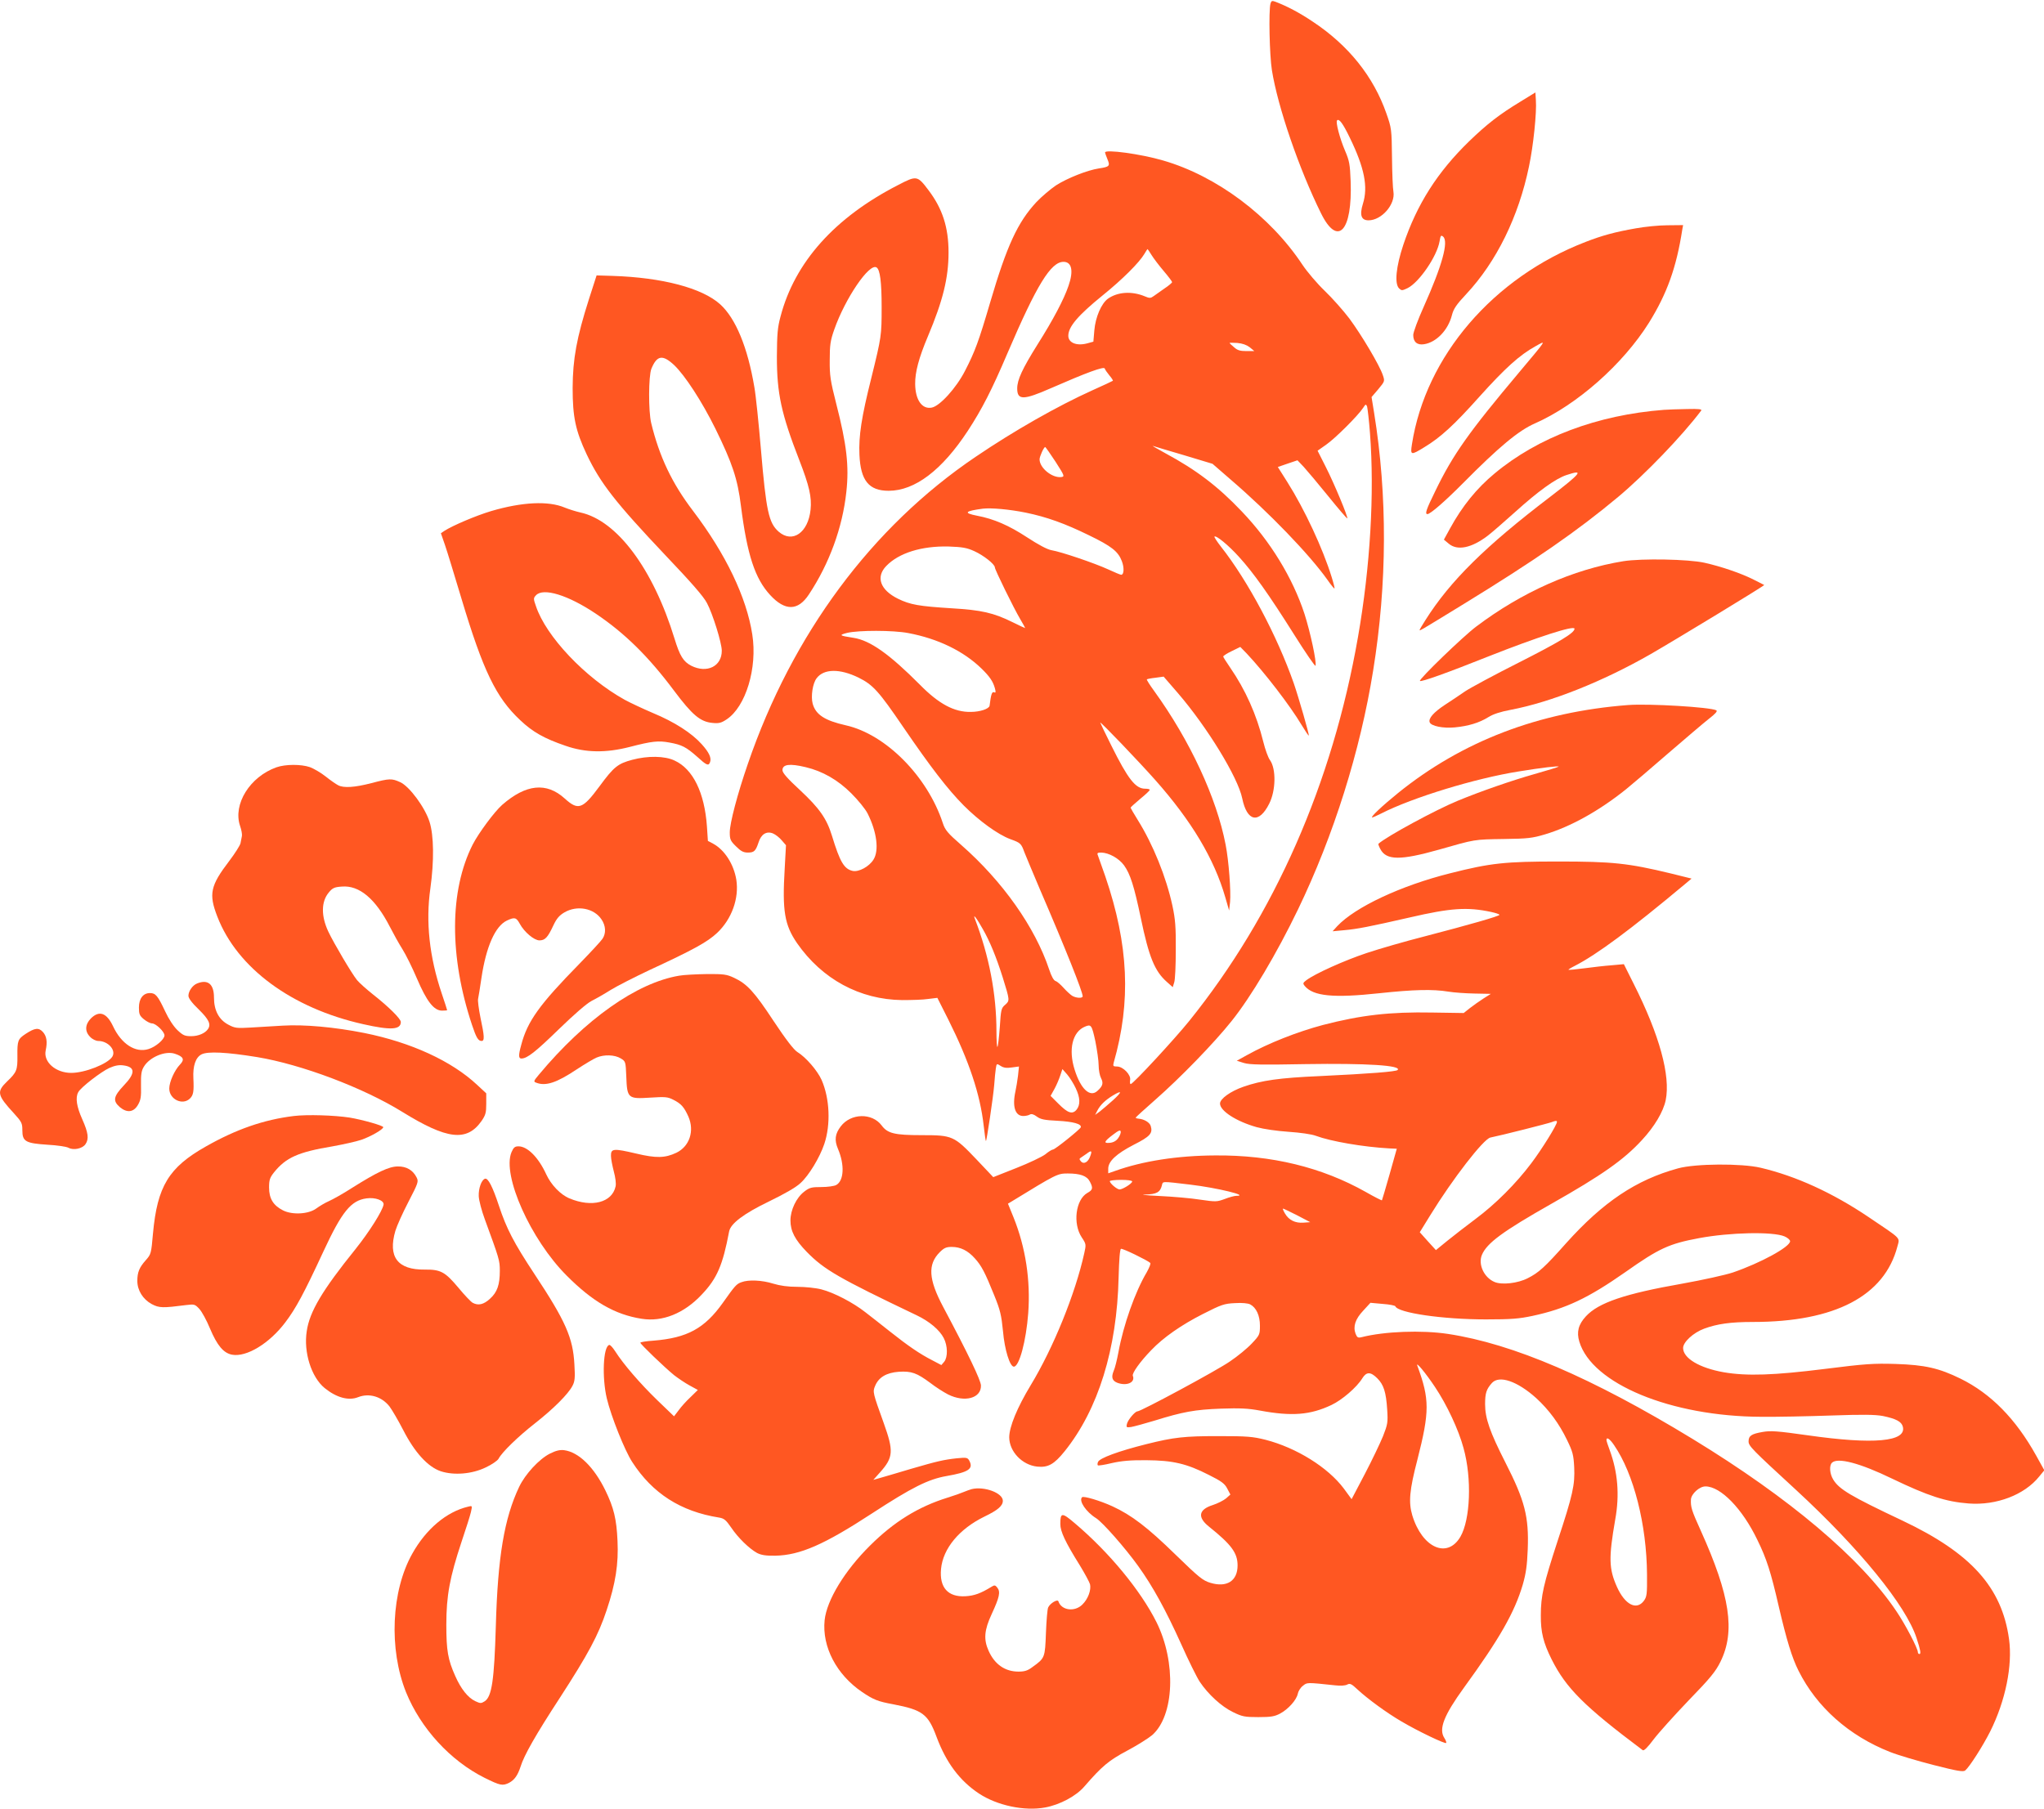 <?xml version="1.0" standalone="no"?>
<!DOCTYPE svg PUBLIC "-//W3C//DTD SVG 20010904//EN"
 "http://www.w3.org/TR/2001/REC-SVG-20010904/DTD/svg10.dtd">
<svg version="1.0" xmlns="http://www.w3.org/2000/svg"
 width="1280pt" height="1133pt" viewBox="0 0 1280 1133"
 preserveAspectRatio="xMidYMid meet">
<g transform="translate(0,1133) scale(0.1,-0.1)"
fill="#ff5722" stroke="none">
<path d="M7956 11307 c-12 -45 -6 -324 9 -417 37 -231 170 -618 307 -895 105
-214 198 -114 186 201 -4 105 -8 127 -35 190 -33 77 -60 180 -50 190 13 13 37
-20 80 -109 92 -189 115 -308 82 -413 -22 -71 -11 -104 35 -104 82 0 169 100
156 179 -4 20 -8 117 -9 216 -2 175 -3 183 -35 274 -81 232 -237 427 -462 576
-85 57 -160 96 -233 124 -21 8 -26 6 -31 -12z"/>
<path d="M9519 10692 c-130 -79 -206 -138 -318 -246 -200 -194 -328 -396 -413
-649 -46 -138 -56 -243 -27 -273 16 -15 19 -15 53 1 72 35 185 199 201 294 6
36 9 40 22 29 36 -30 -6 -182 -122 -441 -36 -80 -65 -159 -65 -175 0 -44 25
-65 68 -58 77 12 150 88 174 181 10 40 27 66 90 133 189 202 328 485 393 800
27 127 49 338 43 415 l-3 48 -96 -59z"/>
<path d="M6920 10375 c0 -3 7 -22 15 -42 18 -43 13 -48 -54 -58 -72 -11 -198
-61 -268 -106 -34 -23 -90 -70 -123 -105 -117 -126 -185 -273 -289 -627 -72
-245 -95 -308 -158 -430 -54 -106 -157 -220 -208 -230 -61 -12 -103 48 -104
148 -1 74 23 164 80 299 94 223 129 366 129 525 0 157 -38 274 -125 389 -70
93 -74 94 -191 33 -396 -203 -647 -483 -736 -823 -19 -70 -22 -110 -23 -253 0
-230 28 -358 140 -646 63 -162 79 -233 71 -311 -15 -145 -114 -213 -200 -138
-62 55 -78 127 -111 516 -14 164 -32 340 -41 389 -42 250 -117 431 -214 519
-113 102 -362 168 -675 178 l-99 3 -48 -149 c-77 -242 -101 -373 -102 -556 0
-182 18 -267 88 -416 86 -181 180 -301 494 -633 159 -167 238 -257 259 -298
36 -67 93 -250 93 -299 0 -98 -93 -143 -191 -94 -50 26 -72 62 -105 170 -134
437 -360 740 -589 790 -27 6 -72 20 -99 31 -102 43 -266 35 -460 -22 -94 -28
-242 -91 -293 -124 l-22 -15 25 -72 c14 -40 60 -192 104 -338 135 -450 216
-619 368 -761 78 -74 151 -115 283 -160 125 -44 253 -46 404 -7 139 36 178 40
248 27 77 -14 104 -28 173 -89 58 -53 71 -59 80 -35 11 27 -5 62 -52 114 -63
70 -170 139 -305 195 -63 27 -142 64 -177 83 -248 138 -493 397 -556 587 -16
45 -16 50 0 67 45 50 201 2 374 -114 183 -123 331 -269 491 -483 114 -152 164
-195 241 -202 40 -4 55 0 88 22 120 79 194 322 161 532 -36 233 -166 504 -371
774 -132 173 -211 340 -262 550 -18 75 -17 294 1 340 35 85 70 91 143 23 67
-64 173 -226 258 -398 106 -216 139 -314 160 -484 39 -307 88 -455 183 -558
93 -101 174 -100 242 3 128 193 211 419 235 643 18 162 2 298 -63 551 -37 146
-42 178 -41 275 0 94 4 122 28 190 68 195 220 419 265 390 22 -13 32 -91 32
-247 0 -180 -1 -187 -64 -443 -63 -251 -80 -365 -75 -483 7 -162 59 -226 183
-226 164 0 334 129 496 376 88 135 149 253 249 488 183 427 271 570 350 570
52 0 64 -57 31 -151 -29 -85 -96 -212 -194 -367 -95 -152 -127 -221 -127 -275
0 -75 39 -74 212 2 224 98 331 137 336 123 2 -7 15 -26 29 -43 14 -16 24 -32
22 -34 -2 -2 -60 -29 -129 -60 -217 -98 -490 -253 -730 -416 -651 -440 -1148
-1110 -1427 -1924 -65 -188 -113 -371 -113 -428 0 -44 4 -54 39 -88 30 -30 46
-39 74 -39 39 0 49 9 67 63 16 52 50 73 90 57 17 -7 42 -27 56 -44 l26 -30 -8
-146 c-16 -266 -1 -353 77 -467 157 -226 393 -354 659 -357 58 0 131 2 162 7
l58 7 69 -137 c130 -260 199 -467 221 -663 6 -52 12 -95 14 -97 4 -5 46 277
52 352 3 39 7 85 10 102 5 32 5 33 30 17 18 -12 37 -15 70 -10 l45 6 -6 -58
c-4 -31 -11 -75 -16 -97 -21 -96 -2 -155 49 -155 15 0 33 4 41 9 10 6 24 2 43
-12 24 -18 48 -23 131 -27 97 -5 152 -20 145 -41 -5 -13 -161 -139 -174 -139
-6 0 -28 -13 -48 -30 -21 -16 -103 -55 -182 -86 l-144 -57 -105 111 c-141 148
-150 152 -343 152 -171 0 -214 11 -251 61 -60 80 -193 77 -256 -6 -36 -47 -41
-86 -17 -142 42 -99 37 -198 -11 -225 -12 -7 -54 -13 -93 -13 -62 0 -75 -3
-108 -29 -49 -37 -86 -115 -86 -180 0 -67 28 -121 103 -198 109 -111 199 -163
687 -396 80 -38 144 -92 170 -143 25 -48 26 -119 3 -148 l-18 -21 -59 31 c-76
39 -148 88 -264 180 -52 41 -120 95 -153 120 -76 60 -197 123 -275 143 -34 9
-102 16 -150 16 -61 0 -109 7 -152 20 -70 22 -155 26 -199 9 -31 -11 -40 -21
-117 -130 -114 -160 -223 -219 -433 -236 -46 -3 -83 -9 -83 -13 0 -9 149 -152
211 -203 26 -20 70 -50 98 -65 l51 -28 -46 -45 c-26 -24 -59 -61 -74 -82 l-29
-38 -107 103 c-105 102 -210 223 -262 305 -15 23 -31 41 -37 39 -38 -10 -46
-204 -15 -335 27 -113 112 -326 159 -398 127 -197 304 -310 543 -348 32 -5 44
-15 77 -63 43 -64 112 -131 162 -159 26 -13 54 -18 114 -17 155 3 306 69 606
265 250 163 352 214 467 234 138 24 169 45 142 96 -11 20 -17 21 -79 15 -82
-9 -121 -18 -286 -66 -71 -21 -154 -46 -183 -54 l-53 -15 42 47 c84 94 86 133
23 309 -68 189 -70 195 -54 232 22 54 70 83 148 89 80 5 113 -7 198 -70 32
-25 82 -57 111 -72 104 -52 208 -24 206 56 -1 33 -79 196 -237 493 -92 173
-97 266 -21 342 27 27 41 33 75 33 55 0 101 -23 144 -71 42 -46 64 -88 122
-232 38 -93 45 -125 55 -225 10 -116 43 -222 68 -222 34 0 77 162 90 335 15
205 -16 411 -92 600 l-35 86 22 13 c281 172 288 176 352 176 79 0 121 -15 139
-51 21 -40 19 -52 -16 -71 -73 -42 -92 -192 -35 -278 28 -42 28 -45 16 -99
-56 -254 -194 -594 -336 -828 -84 -139 -134 -260 -134 -326 1 -89 81 -173 175
-183 68 -7 106 14 172 96 210 261 328 641 338 1090 3 111 8 176 15 178 10 4
164 -71 183 -88 5 -4 -6 -30 -22 -59 -73 -123 -146 -330 -177 -500 -9 -48 -22
-101 -30 -118 -16 -39 -10 -61 23 -74 59 -22 114 2 97 44 -6 16 46 89 115 160
76 80 190 159 324 227 116 59 134 65 201 68 44 3 82 -1 95 -8 38 -20 61 -70
61 -133 0 -56 -2 -60 -51 -112 -28 -30 -90 -81 -138 -113 -79 -55 -556 -312
-578 -312 -15 0 -60 -53 -66 -79 -5 -21 -3 -23 26 -19 18 3 84 21 147 40 177
55 252 69 415 75 118 4 170 2 245 -12 199 -37 315 -28 448 35 66 31 159 111
193 167 26 42 52 42 94 0 40 -40 55 -86 62 -197 5 -79 3 -91 -26 -165 -18 -44
-69 -151 -114 -237 l-83 -158 -49 67 c-99 132 -296 255 -490 305 -80 20 -113
23 -295 23 -213 0 -278 -7 -450 -50 -176 -44 -295 -88 -304 -112 -4 -9 -4 -18
-1 -21 3 -3 42 3 87 14 62 14 118 19 218 18 164 -1 251 -21 390 -92 78 -39 99
-54 115 -85 l20 -38 -27 -24 c-16 -13 -53 -32 -84 -42 -88 -28 -97 -76 -23
-135 141 -113 179 -165 179 -243 0 -97 -67 -140 -170 -109 -47 14 -71 33 -219
177 -175 171 -275 247 -394 302 -76 35 -182 67 -191 57 -22 -22 25 -92 88
-131 41 -26 181 -185 263 -299 93 -129 174 -278 269 -488 46 -103 99 -211 118
-239 52 -77 134 -153 206 -188 59 -29 74 -32 160 -32 79 0 102 4 136 22 51 27
103 85 111 124 3 16 17 39 32 50 27 22 23 22 202 3 33 -4 64 -2 76 5 17 9 27
4 64 -31 65 -60 184 -147 275 -200 103 -61 273 -142 280 -135 3 3 -2 17 -11
31 -37 56 -3 142 123 316 221 304 316 469 368 645 20 70 27 119 31 220 8 205
-18 306 -140 545 -97 191 -127 276 -127 365 0 69 8 94 43 133 46 50 159 11
276 -94 80 -73 145 -161 194 -263 36 -74 41 -94 45 -171 5 -110 -8 -171 -104
-462 -88 -270 -105 -343 -105 -465 -1 -106 16 -173 68 -277 90 -179 203 -293
570 -568 7 -6 30 16 68 67 31 41 130 151 220 245 136 140 169 181 199 242 94
191 60 414 -123 820 -59 130 -64 149 -62 196 2 35 53 82 91 82 95 0 231 -139
325 -335 58 -118 85 -203 134 -417 49 -210 83 -322 124 -403 114 -228 316
-407 572 -508 50 -20 172 -56 273 -82 153 -39 186 -44 199 -34 27 23 109 151
156 244 96 192 141 414 118 579 -45 324 -238 538 -666 741 -328 155 -398 197
-435 258 -22 36 -26 87 -8 105 35 35 174 -1 378 -100 223 -107 334 -144 479
-155 173 -13 349 54 441 169 l32 39 -51 92 c-128 230 -283 388 -474 482 -135
66 -222 86 -407 92 -137 4 -188 1 -441 -31 -320 -40 -490 -46 -635 -21 -152
27 -254 88 -254 152 0 37 64 96 132 121 81 30 165 42 306 42 513 0 823 163
904 473 15 58 30 42 -182 185 -226 152 -454 256 -675 308 -120 28 -409 26
-517 -4 -263 -72 -469 -211 -700 -468 -136 -153 -172 -185 -241 -220 -62 -32
-161 -43 -207 -24 -66 27 -105 110 -80 170 31 74 130 147 435 320 316 179 453
275 567 399 79 85 134 178 149 250 31 152 -38 407 -201 730 l-61 122 -77 -7
c-42 -3 -120 -12 -172 -19 -52 -7 -97 -11 -98 -9 -2 1 15 12 39 24 140 72 348
226 689 511 l43 36 -129 32 c-269 65 -368 75 -704 75 -334 0 -424 -9 -680 -74
-307 -77 -593 -211 -706 -331 l-29 -32 75 7 c78 7 152 21 410 80 255 59 359
66 508 34 28 -6 52 -14 52 -18 0 -8 -192 -63 -469 -135 -118 -30 -281 -77
-362 -104 -141 -47 -325 -130 -379 -171 -21 -16 -22 -20 -10 -35 54 -65 180
-77 468 -46 215 23 335 26 432 10 36 -6 110 -11 165 -12 l101 -2 -46 -29 c-25
-16 -63 -43 -85 -60 l-39 -31 -196 3 c-266 5 -447 -16 -686 -78 -161 -43 -341
-114 -474 -188 l-65 -36 45 -14 c36 -11 112 -12 385 -7 381 6 606 -8 577 -37
-10 -10 -170 -23 -487 -38 -252 -11 -365 -27 -479 -67 -80 -28 -146 -75 -146
-105 0 -46 102 -112 230 -148 44 -12 126 -24 200 -29 73 -5 144 -15 170 -25
94 -35 297 -70 461 -79 l46 -2 -45 -160 c-25 -88 -47 -162 -48 -163 -1 -2 -47
21 -101 52 -275 155 -590 232 -943 229 -236 -1 -454 -35 -627 -97 l-43 -15 0
29 c0 46 50 93 160 150 103 52 120 72 106 118 -7 22 -41 42 -74 45 -12 1 -21
4 -20 7 2 4 57 54 123 112 155 136 367 354 477 492 122 152 283 423 417 701
223 463 389 990 470 1495 88 545 90 1095 6 1614 l-16 99 42 49 c41 50 42 50
28 90 -20 60 -132 249 -209 353 -38 50 -107 128 -154 173 -47 45 -110 119
-140 164 -202 305 -537 556 -873 653 -140 41 -363 71 -363 50z m291 -642 c13
-21 47 -66 76 -100 29 -34 53 -66 53 -70 0 -4 -22 -23 -48 -40 -26 -18 -56
-40 -68 -48 -18 -13 -25 -14 -55 -1 -82 34 -170 28 -231 -15 -41 -30 -78 -115
-85 -198 l-6 -71 -40 -11 c-65 -17 -117 4 -117 48 0 56 60 127 214 252 124
100 230 206 262 260 10 17 19 31 20 31 1 0 13 -17 25 -37z m615 -578 l29 -24
-50 0 c-39 0 -56 5 -77 24 -16 13 -28 25 -28 27 0 2 22 1 48 0 33 -3 58 -12
78 -27z m753 -536 c29 -379 2 -839 -75 -1279 -160 -917 -522 -1741 -1057
-2405 -91 -113 -352 -395 -366 -395 -5 0 -6 11 -4 25 7 32 -44 85 -82 85 -24
0 -26 3 -21 23 110 384 94 738 -52 1167 -22 63 -43 123 -47 133 -6 14 -2 17
21 17 48 -1 111 -36 143 -80 39 -54 63 -130 105 -330 51 -245 87 -333 163
-400 l37 -33 9 29 c6 16 10 108 10 204 1 144 -3 193 -21 277 -39 180 -121 383
-217 537 -25 40 -45 75 -45 77 0 3 27 27 60 55 33 27 60 52 60 57 0 4 -13 7
-29 7 -60 0 -107 60 -211 269 -39 78 -70 143 -70 145 0 9 243 -245 344 -359
228 -257 370 -495 439 -735 l24 -83 6 54 c6 66 -8 258 -28 359 -56 292 -223
652 -448 963 -27 37 -48 70 -45 72 2 2 26 7 54 10 l51 7 90 -104 c184 -214
375 -527 402 -658 30 -147 105 -162 169 -34 42 83 44 218 5 273 -11 14 -30 66
-42 115 -42 170 -112 326 -207 464 -24 35 -44 66 -44 70 0 4 24 20 54 34 l53
26 40 -41 c112 -119 272 -327 344 -448 23 -38 43 -68 45 -66 4 4 -64 240 -94
327 -105 299 -286 640 -456 856 -25 32 -43 60 -41 63 10 10 87 -53 153 -126
92 -101 187 -235 347 -489 71 -113 131 -200 133 -194 8 23 -32 209 -69 325
-74 226 -214 455 -393 642 -149 157 -285 260 -478 364 -51 28 -86 48 -78 46 8
-3 95 -29 194 -58 l179 -54 114 -99 c240 -206 493 -469 606 -628 22 -32 42
-56 44 -54 2 1 -6 34 -18 72 -55 178 -169 423 -277 594 l-60 95 61 21 62 21
39 -41 c21 -23 90 -105 154 -184 63 -78 117 -141 119 -139 6 7 -81 217 -135
323 l-51 101 54 38 c55 38 198 180 231 230 16 25 18 25 25 9 3 -11 12 -85 18
-165z m-1969 -181 c57 -89 58 -93 36 -96 -57 -7 -136 57 -136 111 0 18 27 77
35 77 3 0 32 -42 65 -92z m-186 -319 c131 -27 245 -68 394 -141 143 -69 184
-102 207 -162 16 -41 14 -86 -4 -86 -5 0 -41 15 -82 34 -85 39 -294 110 -355
120 -27 5 -81 34 -153 81 -113 74 -207 115 -313 135 -87 17 -76 29 37 44 52 6
166 -4 269 -25z m-323 -241 c58 -26 129 -82 129 -102 0 -14 118 -255 159 -324
17 -29 31 -54 31 -56 0 -1 -35 15 -77 36 -121 60 -197 77 -383 88 -206 13
-259 22 -337 60 -111 55 -140 136 -73 205 79 82 222 126 390 122 87 -3 115 -8
161 -29z m-414 -513 c187 -35 347 -113 460 -223 50 -49 71 -79 83 -122 7 -26
6 -31 -5 -26 -13 5 -19 -11 -28 -84 -3 -20 -60 -39 -118 -39 -103 -2 -200 50
-318 170 -191 192 -312 278 -416 294 -90 14 -94 17 -40 31 72 17 287 17 382
-1z m-311 -279 c91 -45 127 -85 281 -311 173 -253 278 -389 378 -490 97 -97
214 -182 292 -211 64 -23 68 -27 88 -82 10 -26 54 -130 97 -232 161 -373 268
-642 268 -670 0 -14 -41 -12 -66 3 -11 7 -35 29 -53 49 -18 20 -40 40 -50 43
-12 3 -27 30 -41 73 -88 264 -291 552 -551 780 -85 74 -101 94 -115 137 -96
292 -357 556 -607 612 -133 30 -189 67 -208 136 -12 46 0 127 25 159 45 60
145 61 262 4z m-331 -561 c106 -25 202 -80 286 -164 42 -42 88 -98 102 -126
58 -115 73 -232 37 -289 -27 -44 -92 -79 -130 -71 -54 12 -80 56 -130 220 -33
108 -79 173 -200 286 -78 72 -110 108 -110 125 0 37 45 43 145 19z m1110
-1015 c44 -77 83 -172 124 -301 45 -145 45 -146 16 -172 -25 -21 -27 -30 -34
-140 -5 -65 -11 -121 -15 -124 -3 -4 -6 40 -6 96 0 236 -46 474 -135 706 -14
37 12 3 50 -65z m704 -700 c11 -56 21 -124 21 -153 0 -29 7 -65 15 -80 16 -31
11 -50 -23 -80 -46 -42 -104 11 -142 132 -41 128 -14 239 65 271 38 16 42 10
64 -90z m-123 -295 c29 -60 30 -105 6 -135 -26 -32 -56 -22 -115 38 l-48 48
25 45 c13 24 29 62 36 84 l13 39 30 -34 c16 -19 40 -57 53 -85z m234 -76 c-30
-27 -68 -59 -83 -71 l-29 -21 15 29 c18 34 49 64 97 93 58 35 58 23 0 -30z
m2780 -136 c0 -19 -95 -172 -160 -258 -96 -128 -225 -257 -350 -350 -58 -43
-137 -105 -177 -137 l-71 -58 -51 56 -50 56 66 107 c139 226 333 477 376 486
66 13 365 89 382 96 26 10 35 11 35 2z m-2748 -102 c-12 -17 -30 -27 -52 -29
-41 -4 -37 8 20 51 35 27 46 31 48 20 2 -9 -5 -27 -16 -42z m-174 -111 c-13
-39 -41 -55 -59 -34 -11 13 -11 17 1 24 8 5 24 16 35 24 30 23 35 19 23 -14z
m262 -160 c0 -13 -60 -50 -79 -50 -16 0 -61 38 -61 52 0 4 32 8 70 8 41 0 70
-4 70 -10z m365 -20 c168 -20 373 -70 287 -70 -12 0 -45 -9 -73 -20 -49 -18
-56 -18 -153 -4 -55 9 -171 19 -256 23 -85 4 -125 9 -88 9 71 2 93 14 104 57
7 27 -7 27 179 5z m668 -192 l82 -43 -42 -3 c-52 -4 -92 16 -116 57 -10 17
-16 31 -12 31 3 0 42 -19 88 -42z m3052 -132 c19 -8 35 -22 35 -30 0 -36 -186
-137 -358 -196 -48 -16 -189 -47 -317 -70 -359 -63 -525 -119 -604 -205 -47
-51 -59 -98 -41 -158 79 -264 573 -469 1140 -471 96 -1 293 3 436 8 200 7 276
6 325 -3 82 -17 117 -35 125 -67 24 -94 -181 -113 -595 -54 -191 27 -232 30
-283 21 -70 -12 -88 -24 -88 -59 0 -29 21 -50 296 -303 398 -367 689 -724 756
-929 24 -73 29 -100 18 -100 -5 0 -10 5 -10 12 0 23 -79 175 -135 257 -221
330 -670 709 -1275 1078 -632 385 -1124 596 -1532 658 -165 25 -398 16 -540
-20 -24 -6 -29 -3 -39 21 -17 46 -2 92 48 145 l45 49 77 -7 c42 -3 78 -10 79
-15 17 -41 295 -82 567 -82 159 0 207 4 292 22 209 45 348 111 581 274 211
149 274 178 462 213 193 36 461 42 535 11z m-2189 -943 c75 -112 148 -268 179
-383 53 -190 43 -448 -20 -556 -82 -139 -239 -69 -301 135 -24 81 -18 157 32
348 77 302 77 379 0 588 -13 33 50 -42 110 -132z m1122 -365 c123 -179 204
-498 206 -810 1 -124 -1 -139 -20 -165 -46 -61 -118 -24 -168 87 -51 114 -53
181 -11 423 28 154 16 297 -35 435 -11 29 -20 57 -20 62 0 22 21 8 48 -32z"/>
<path d="M10245 9900 c-132 -23 -212 -45 -315 -85 -579 -223 -1002 -716 -1088
-1267 -11 -70 -7 -71 76 -20 103 62 187 139 347 318 162 180 251 260 350 315
70 39 77 50 -100 -161 -318 -378 -416 -517 -526 -744 -59 -120 -67 -146 -50
-146 18 0 111 81 223 194 224 226 347 329 450 374 263 116 551 370 715 632
112 181 171 343 208 583 l5 27 -98 -1 c-53 0 -142 -9 -197 -19z"/>
<path d="M10420 8763 c-417 -32 -789 -172 -1061 -399 -112 -93 -202 -204 -278
-343 l-39 -71 30 -25 c54 -46 143 -28 245 50 25 19 102 86 171 148 144 130
254 210 323 232 111 37 93 14 -105 -138 -404 -308 -625 -526 -779 -770 -20
-31 -37 -60 -37 -63 0 -6 -4 -9 265 156 459 281 725 466 980 679 166 139 399
381 518 539 7 9 -12 12 -89 10 -55 -1 -119 -3 -144 -5z"/>
<path d="M10166 7815 c-315 -51 -636 -194 -921 -409 -84 -63 -362 -332 -353
-341 7 -8 172 51 430 154 306 121 538 196 538 173 0 -26 -91 -81 -347 -211
-153 -77 -305 -159 -338 -181 -33 -23 -90 -61 -127 -85 -71 -47 -104 -85 -95
-109 9 -24 85 -39 157 -32 85 8 154 29 210 64 30 19 76 34 140 46 253 48 578
178 875 348 153 88 716 430 713 434 -2 1 -35 18 -73 37 -80 39 -198 79 -300
102 -101 23 -395 28 -509 10z"/>
<path d="M10195 6914 c-560 -43 -1039 -227 -1440 -551 -99 -80 -176 -153 -162
-153 4 0 30 11 57 25 196 100 589 220 860 263 140 23 258 37 250 30 -3 -3 -72
-24 -153 -47 -141 -40 -334 -107 -477 -166 -139 -57 -447 -224 -498 -270 -2
-2 3 -16 12 -33 37 -71 125 -72 366 -4 231 66 219 64 409 67 147 2 176 5 256
29 161 48 340 148 507 282 37 30 156 131 265 226 109 94 224 192 256 217 39
30 54 47 45 52 -38 20 -422 43 -553 33z"/>
<path d="M3959 6571 c-90 -24 -115 -44 -204 -165 -107 -145 -134 -154 -219
-77 -114 103 -242 90 -391 -40 -49 -43 -148 -177 -185 -249 -146 -289 -147
-701 -4 -1130 27 -81 39 -100 60 -100 19 0 18 29 -7 145 -11 55 -18 108 -15
119 3 12 12 71 21 131 29 195 86 324 159 359 49 23 59 20 81 -20 28 -52 90
-104 123 -104 35 0 52 18 87 93 20 43 37 63 69 82 80 47 186 27 233 -44 27
-40 29 -87 6 -121 -9 -14 -73 -83 -143 -155 -252 -257 -327 -361 -366 -510
-18 -65 -17 -85 1 -85 36 0 88 41 235 184 96 93 174 161 205 177 28 14 82 45
120 69 39 24 147 79 240 123 283 131 365 177 426 234 92 87 138 217 120 333
-16 97 -73 186 -144 225 l-34 18 -6 91 c-15 211 -87 359 -202 412 -62 30 -169
31 -266 5z"/>
<path d="M1731 6524 c-166 -59 -273 -231 -228 -366 9 -25 14 -54 12 -64 -2
-11 -6 -31 -9 -46 -4 -15 -35 -64 -70 -110 -119 -156 -130 -207 -75 -349 124
-322 466 -574 914 -674 173 -39 235 -35 235 14 0 20 -78 97 -175 173 -39 31
-84 71 -99 89 -32 39 -145 230 -180 304 -46 98 -45 188 3 245 23 28 35 34 82
37 109 9 210 -76 300 -251 23 -45 58 -108 79 -141 21 -33 62 -116 91 -184 61
-143 106 -201 157 -201 18 0 32 1 32 3 0 2 -15 49 -34 105 -77 228 -101 448
-71 657 24 172 22 332 -5 417 -28 90 -126 223 -184 249 -53 24 -66 24 -180 -6
-104 -27 -175 -32 -209 -13 -12 6 -47 30 -77 54 -30 24 -75 50 -99 59 -55 19
-153 19 -210 -1z"/>
<path d="M4254 5219 c-266 -44 -589 -272 -880 -621 -32 -38 -34 -43 -17 -49
60 -24 129 -1 256 84 49 32 104 65 123 73 47 20 113 18 151 -5 31 -19 31 -20
35 -114 5 -136 10 -141 149 -132 94 6 110 5 145 -13 50 -25 68 -46 95 -106 39
-90 7 -186 -75 -226 -72 -34 -127 -35 -253 -5 -141 33 -158 32 -157 -15 0 -19
9 -63 18 -98 10 -37 15 -75 11 -93 -22 -101 -148 -134 -289 -75 -56 23 -115
85 -145 150 -49 107 -118 176 -174 176 -23 0 -31 -7 -44 -37 -60 -144 120
-547 345 -772 163 -164 303 -245 470 -271 130 -21 265 33 376 151 97 102 132
185 172 396 9 49 92 112 250 188 97 47 170 89 197 115 52 47 120 159 149 245
41 122 34 285 -17 401 -26 58 -98 142 -152 175 -22 14 -71 77 -148 193 -121
184 -167 234 -249 272 -45 21 -64 24 -171 23 -66 -1 -143 -5 -171 -10z"/>
<path d="M1234 5170 c-28 -11 -54 -48 -54 -77 0 -15 22 -45 65 -86 63 -62 78
-93 57 -123 -18 -26 -60 -44 -104 -44 -41 0 -52 5 -87 38 -24 23 -55 70 -77
118 -46 98 -60 114 -95 114 -43 0 -69 -35 -69 -91 0 -40 4 -51 31 -73 17 -14
40 -26 51 -26 24 0 78 -52 78 -75 0 -25 -56 -73 -101 -86 -81 -25 -169 32
-221 143 -40 85 -87 101 -139 49 -37 -38 -39 -82 -4 -116 13 -14 36 -25 50
-25 62 0 114 -58 88 -99 -29 -45 -171 -101 -257 -101 -97 0 -175 68 -160 140
12 55 6 91 -18 117 -26 28 -50 25 -108 -13 -48 -32 -52 -42 -51 -137 1 -89 -4
-103 -65 -161 -66 -64 -62 -85 43 -199 49 -54 53 -62 53 -107 0 -70 21 -81
158 -90 59 -3 118 -12 131 -19 31 -17 86 -6 106 22 23 33 18 72 -20 157 -35
78 -44 135 -25 169 15 30 144 129 195 152 34 15 60 20 88 16 75 -10 76 -49 2
-126 -65 -69 -70 -96 -24 -136 45 -37 86 -32 113 15 17 29 21 50 19 121 -1 69
2 92 18 118 36 60 134 101 194 81 54 -18 63 -36 32 -68 -34 -35 -67 -109 -67
-150 0 -68 84 -108 130 -62 21 21 25 43 21 126 -4 78 14 131 51 150 39 20 157
14 348 -17 278 -46 665 -192 909 -343 281 -174 404 -188 496 -58 26 38 30 52
30 109 l0 65 -56 52 c-161 151 -415 267 -708 326 -187 37 -374 54 -510 46 -58
-3 -149 -9 -201 -12 -87 -5 -99 -4 -140 18 -59 31 -90 89 -90 170 0 84 -38
116 -106 88z"/>
<path d="M1840 4340 c-188 -23 -361 -83 -551 -191 -232 -131 -304 -249 -331
-545 -11 -125 -12 -130 -45 -167 -41 -46 -53 -76 -53 -130 0 -59 35 -115 90
-145 47 -25 69 -25 217 -6 50 6 54 5 81 -24 16 -17 46 -72 67 -123 45 -107 85
-154 138 -164 90 -17 234 70 334 203 66 87 117 182 238 443 116 250 173 320
270 333 55 8 111 -13 107 -39 -7 -40 -89 -170 -176 -279 -208 -258 -287 -391
-305 -513 -21 -133 29 -289 112 -357 74 -60 150 -81 210 -57 69 27 147 4 196
-58 15 -20 54 -86 86 -148 72 -141 155 -231 235 -258 82 -27 196 -18 282 24
37 17 73 42 80 54 21 41 122 139 228 222 117 92 208 183 235 235 15 28 17 51
12 135 -9 165 -54 269 -250 565 -130 197 -175 284 -223 429 -39 118 -68 175
-87 168 -22 -7 -41 -61 -39 -109 1 -26 18 -91 38 -145 90 -246 94 -257 94
-322 0 -88 -16 -135 -62 -176 -39 -36 -73 -44 -108 -25 -11 6 -51 48 -89 94
-84 100 -111 115 -211 114 -170 -2 -232 79 -184 243 9 30 45 111 81 180 62
120 65 128 52 154 -23 46 -64 70 -118 69 -55 0 -130 -36 -286 -134 -54 -35
-120 -72 -145 -83 -25 -11 -60 -32 -79 -46 -48 -36 -150 -42 -209 -12 -61 31
-87 74 -87 143 0 48 5 62 31 95 75 93 151 127 367 163 66 12 148 30 180 41 58
20 137 65 137 79 0 10 -132 47 -210 60 -98 15 -266 20 -350 10z"/>
<path d="M3443 2225 c-67 -34 -154 -128 -192 -208 -93 -196 -134 -438 -146
-872 -10 -339 -25 -442 -70 -471 -22 -14 -27 -14 -59 1 -46 22 -89 76 -125
157 -46 103 -56 159 -56 323 0 181 22 297 95 517 27 80 54 165 59 187 9 41 9
41 -18 34 -135 -32 -263 -140 -349 -294 -132 -234 -148 -598 -39 -869 92 -226
277 -428 491 -535 99 -49 113 -52 155 -31 33 18 53 46 71 101 22 71 94 198
246 431 178 275 241 392 293 549 56 167 75 290 68 434 -6 136 -23 207 -76 316
-72 147 -167 240 -259 252 -27 3 -51 -3 -89 -22z"/>
<path d="M6085 2003 c-11 -3 -33 -11 -50 -18 -16 -7 -61 -23 -100 -35 -184
-57 -336 -151 -486 -300 -159 -157 -272 -343 -285 -468 -17 -166 74 -341 235
-450 71 -48 98 -59 196 -77 182 -35 217 -61 270 -204 60 -161 145 -275 266
-355 114 -75 284 -111 414 -87 92 17 194 71 246 132 110 127 153 163 268 224
62 33 132 77 156 97 139 122 152 457 27 708 -99 198 -296 437 -511 619 -81 69
-91 69 -91 -5 0 -46 30 -111 123 -260 31 -51 59 -103 63 -117 8 -36 -12 -92
-48 -127 -48 -48 -131 -37 -150 20 -5 16 -52 -12 -64 -38 -5 -9 -11 -81 -14
-158 -6 -157 -6 -159 -84 -215 -30 -23 -50 -29 -88 -29 -84 0 -149 45 -187
130 -32 71 -28 129 19 230 49 106 56 139 36 165 -13 17 -18 18 -36 7 -68 -42
-109 -57 -165 -60 -109 -6 -163 55 -152 171 12 128 114 251 272 328 83 40 115
67 115 99 0 49 -116 92 -195 73z"/>
</g>
</svg>
